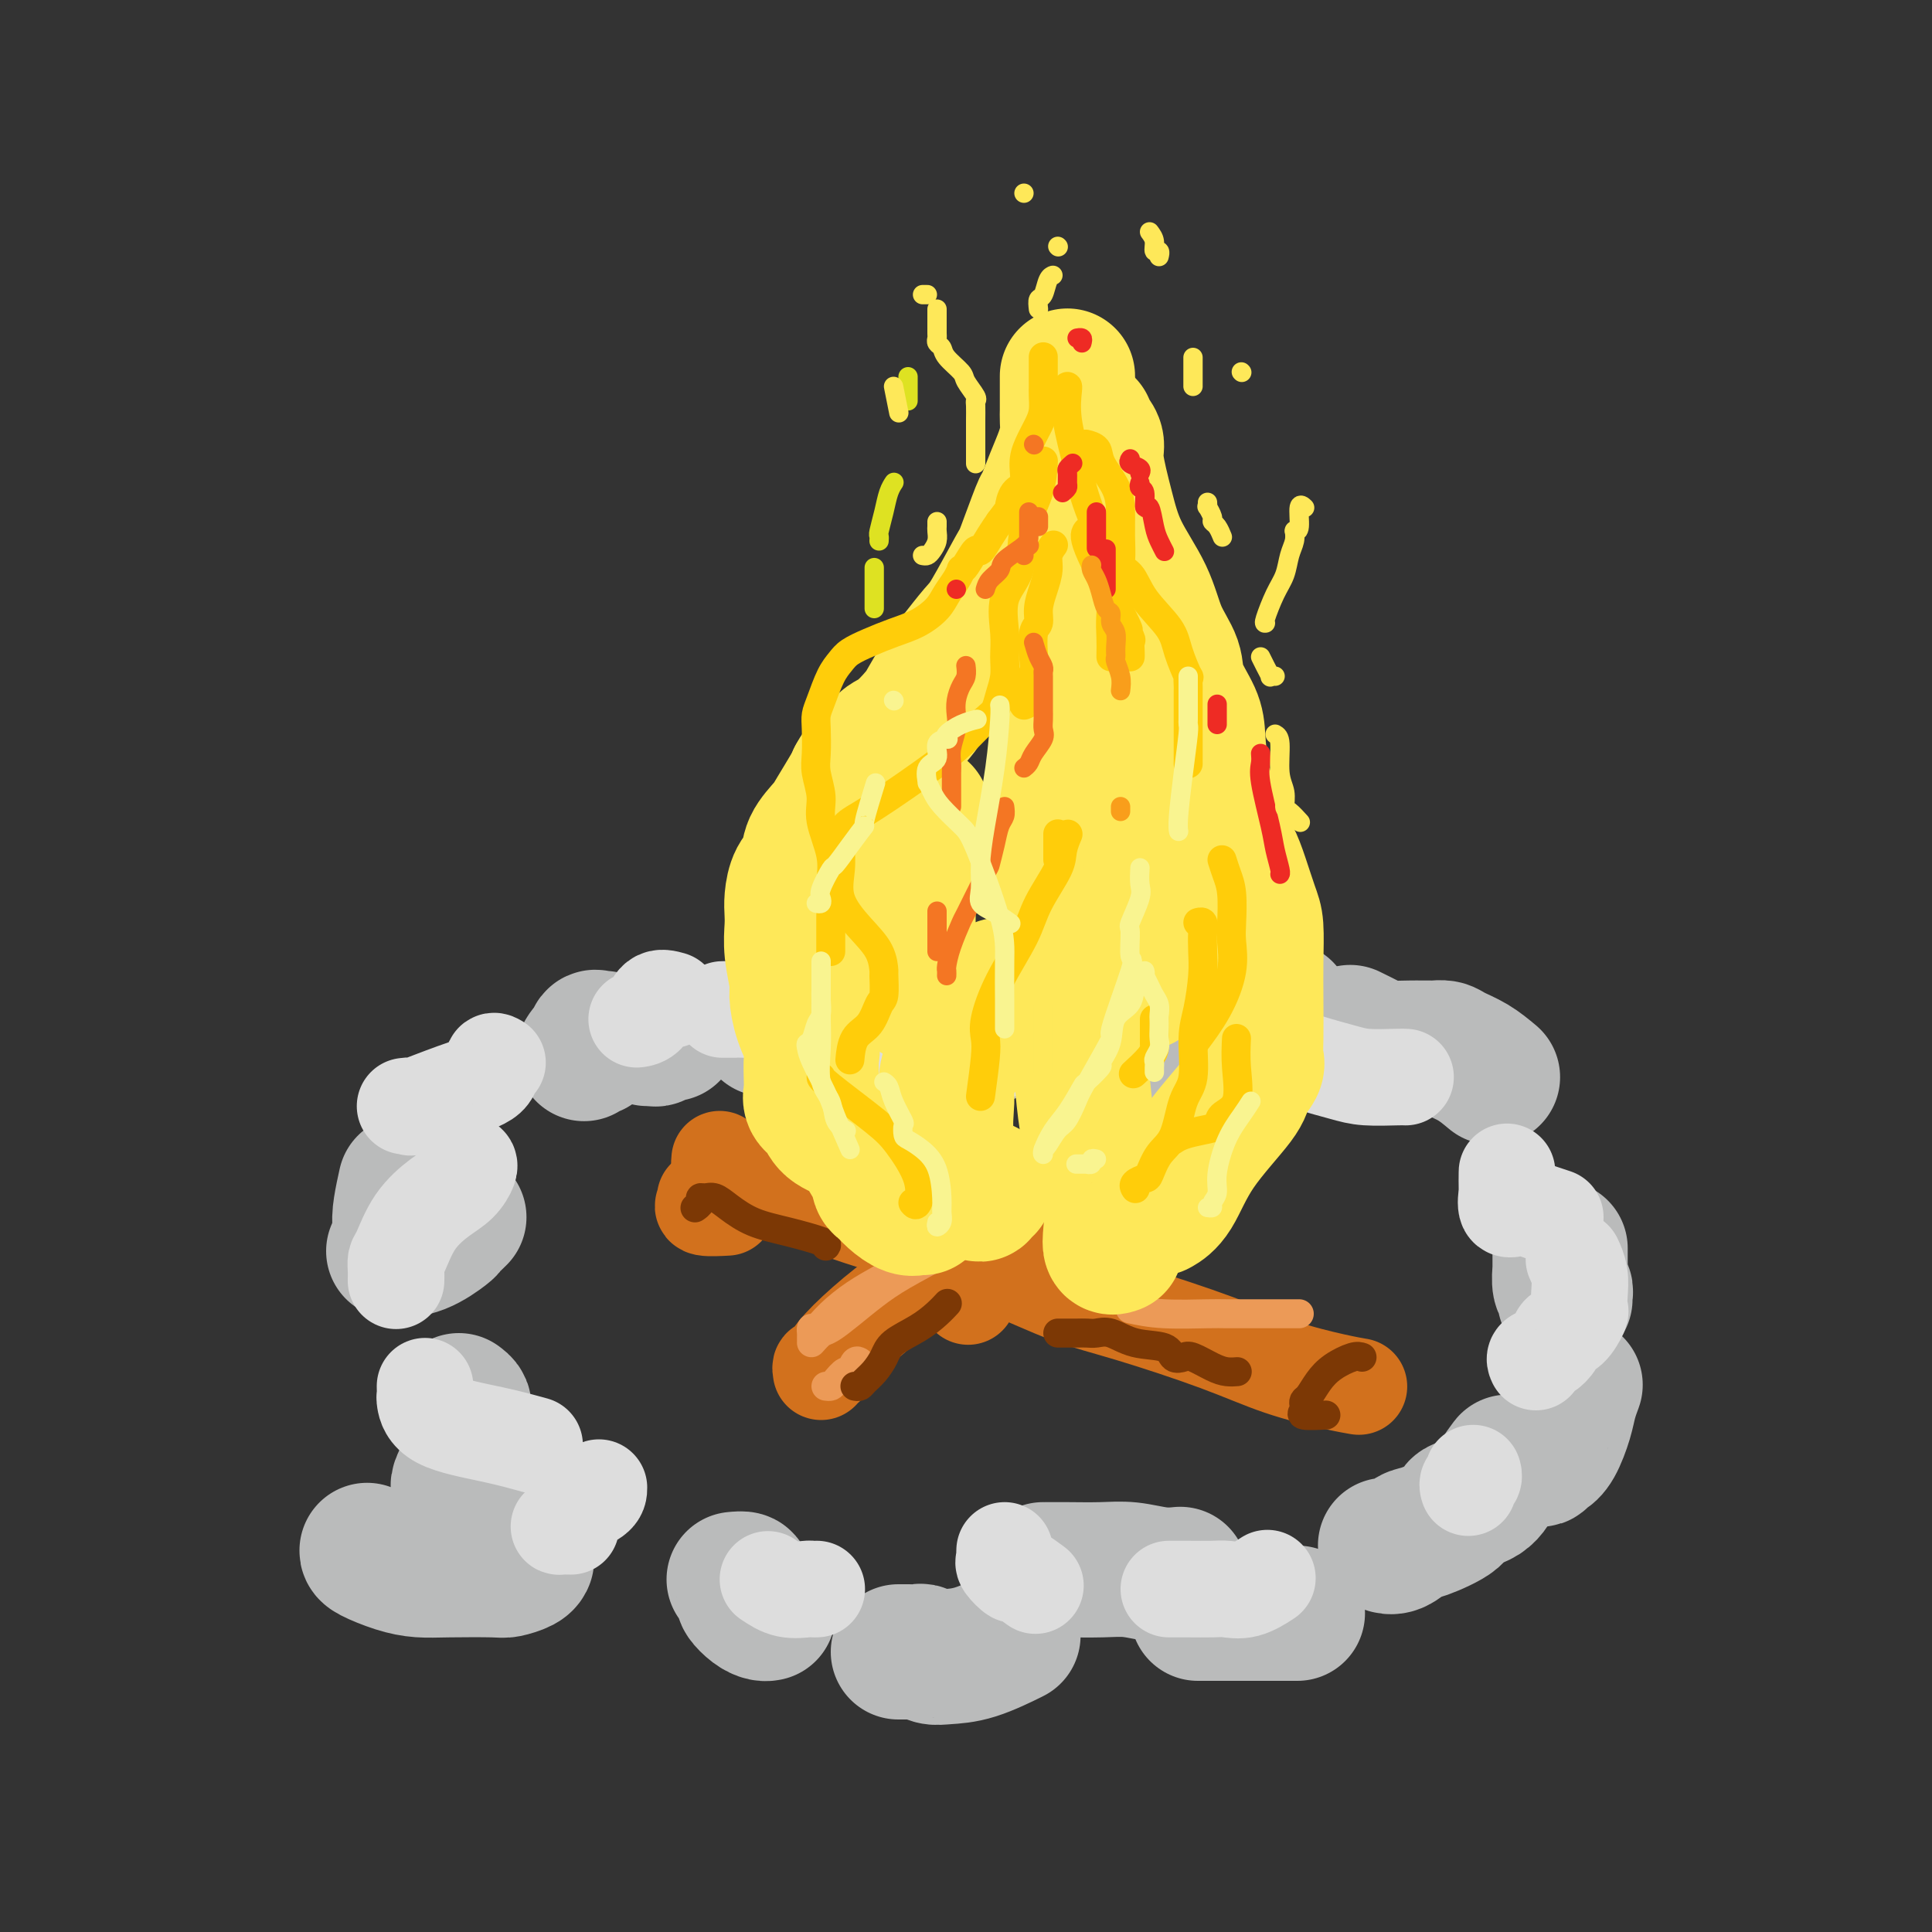 <svg viewBox='0 0 400 400' version='1.1' xmlns='http://www.w3.org/2000/svg' xmlns:xlink='http://www.w3.org/1999/xlink'><rect x="0" y="0" width="400" height="400" fill="#333333" stroke="none"/><g fill='none' stroke='rgb(186,187,187)' stroke-width='28' stroke-linecap='round' stroke-linejoin='round'><path d='M198,219c-0.077,0.056 -0.155,0.113 0,0c0.155,-0.113 0.541,-0.395 0,-1c-0.541,-0.605 -2.011,-1.533 -3,-2c-0.989,-0.467 -1.497,-0.472 -3,-1c-1.503,-0.528 -4.001,-1.579 -5,-2c-0.999,-0.421 -0.500,-0.210 0,0'/><path d='M181,212c-0.757,-0.001 -1.514,-0.001 -2,0c-0.486,0.001 -0.701,0.004 -1,0c-0.299,-0.004 -0.682,-0.015 -1,0c-0.318,0.015 -0.569,0.057 -1,0c-0.431,-0.057 -1.041,-0.211 -2,0c-0.959,0.211 -2.267,0.789 -4,1c-1.733,0.211 -3.890,0.057 -6,0c-2.110,-0.057 -4.174,-0.016 -5,0c-0.826,0.016 -0.413,0.008 0,0'/><path d='M139,214c-0.334,0.030 -0.668,0.061 -1,0c-0.332,-0.061 -0.664,-0.212 -1,0c-0.336,0.212 -0.678,0.789 -1,1c-0.322,0.211 -0.625,0.057 -1,0c-0.375,-0.057 -0.821,-0.016 -1,0c-0.179,0.016 -0.089,0.008 0,0'/><path d='M125,215c-0.303,0.063 -0.607,0.126 -1,0c-0.393,-0.126 -0.876,-0.440 -1,0c-0.124,0.440 0.111,1.633 0,2c-0.111,0.367 -0.568,-0.094 -1,0c-0.432,0.094 -0.838,0.741 -1,1c-0.162,0.259 -0.081,0.129 0,0'/><path d='M84,245c-0.378,1.713 -0.756,3.426 -1,5c-0.244,1.574 -0.354,3.010 0,4c0.354,0.990 1.172,1.536 2,2c0.828,0.464 1.665,0.847 2,1c0.335,0.153 0.167,0.077 0,0'/><path d='M95,252c-0.844,0.815 -1.687,1.630 -2,2c-0.313,0.370 -0.094,0.295 -1,1c-0.906,0.705 -2.936,2.190 -5,3c-2.064,0.810 -4.161,0.946 -5,1c-0.839,0.054 -0.419,0.027 0,0'/><path d='M95,290c0.422,0.311 0.844,0.622 1,1c0.156,0.378 0.044,0.822 0,1c-0.044,0.178 -0.022,0.089 0,0'/><path d='M101,302c-1.464,0.532 -2.929,1.063 -4,2c-1.071,0.937 -1.749,2.279 -2,3c-0.251,0.721 -0.076,0.822 0,1c0.076,0.178 0.052,0.432 0,1c-0.052,0.568 -0.132,1.448 0,2c0.132,0.552 0.477,0.775 1,1c0.523,0.225 1.223,0.452 2,1c0.777,0.548 1.632,1.417 3,2c1.368,0.583 3.248,0.881 4,1c0.752,0.119 0.376,0.060 0,0'/><path d='M76,321c-0.022,0.226 -0.045,0.453 1,1c1.045,0.547 3.157,1.415 5,2c1.843,0.585 3.418,0.886 5,1c1.582,0.114 3.170,0.041 6,0c2.830,-0.041 6.902,-0.050 9,0c2.098,0.050 2.222,0.158 3,0c0.778,-0.158 2.209,-0.581 3,-1c0.791,-0.419 0.940,-0.834 1,-1c0.060,-0.166 0.030,-0.083 0,0'/><path d='M152,327c0.846,-0.081 1.691,-0.162 2,0c0.309,0.162 0.081,0.567 0,1c-0.081,0.433 -0.016,0.893 0,1c0.016,0.107 -0.017,-0.139 0,0c0.017,0.139 0.085,0.664 0,1c-0.085,0.336 -0.324,0.482 0,1c0.324,0.518 1.211,1.407 2,2c0.789,0.593 1.482,0.890 2,1c0.518,0.110 0.862,0.031 1,0c0.138,-0.031 0.069,-0.016 0,0'/><path d='M186,342c0.365,0.002 0.730,0.004 1,0c0.270,-0.004 0.443,-0.015 1,0c0.557,0.015 1.496,0.056 2,0c0.504,-0.056 0.574,-0.208 1,0c0.426,0.208 1.208,0.777 2,1c0.792,0.223 1.594,0.101 3,0c1.406,-0.101 3.417,-0.181 6,-1c2.583,-0.819 5.738,-2.377 7,-3c1.262,-0.623 0.631,-0.312 0,0'/><path d='M216,325c0.010,0.000 0.021,0.000 0,0c-0.021,-0.000 -0.072,-0.001 0,0c0.072,0.001 0.269,0.004 1,0c0.731,-0.004 1.997,-0.015 4,0c2.003,0.015 4.744,0.057 7,0c2.256,-0.057 4.027,-0.211 6,0c1.973,0.211 4.146,0.788 6,1c1.854,0.212 3.387,0.061 4,0c0.613,-0.061 0.307,-0.030 0,0'/><path d='M248,334c0.312,0.000 0.624,0.000 1,0c0.376,0.000 0.816,0.000 2,0c1.184,0.000 3.111,0.000 5,0c1.889,0.000 3.739,0.000 6,0c2.261,0.000 4.932,-0.000 6,0c1.068,0.000 0.534,0.000 0,0'/><path d='M287,320c0.039,0.016 0.079,0.031 0,0c-0.079,-0.031 -0.275,-0.109 0,0c0.275,0.109 1.022,0.405 2,0c0.978,-0.405 2.187,-1.510 3,-2c0.813,-0.490 1.228,-0.364 3,-1c1.772,-0.636 4.899,-2.034 6,-3c1.101,-0.966 0.176,-1.499 1,-2c0.824,-0.501 3.396,-0.969 5,-2c1.604,-1.031 2.240,-2.624 3,-4c0.760,-1.376 1.646,-2.536 2,-3c0.354,-0.464 0.177,-0.232 0,0'/><path d='M318,302c0.441,0.120 0.881,0.241 1,0c0.119,-0.241 -0.085,-0.843 0,-1c0.085,-0.157 0.457,0.133 1,0c0.543,-0.133 1.256,-0.688 2,-2c0.744,-1.313 1.519,-3.383 2,-5c0.481,-1.617 0.668,-2.782 1,-4c0.332,-1.218 0.809,-2.491 1,-3c0.191,-0.509 0.095,-0.255 0,0'/><path d='M324,269c0.008,-0.452 0.016,-0.904 0,-1c-0.016,-0.096 -0.057,0.164 0,0c0.057,-0.164 0.211,-0.752 0,-1c-0.211,-0.248 -0.789,-0.155 -1,-1c-0.211,-0.845 -0.057,-2.629 0,-3c0.057,-0.371 0.015,0.669 0,0c-0.015,-0.669 -0.004,-3.048 0,-4c0.004,-0.952 0.002,-0.476 0,0'/><path d='M309,223c-1.283,-1.072 -2.566,-2.144 -4,-3c-1.434,-0.856 -3.018,-1.497 -4,-2c-0.982,-0.503 -1.362,-0.867 -2,-1c-0.638,-0.133 -1.533,-0.035 -2,0c-0.467,0.035 -0.507,0.008 -1,0c-0.493,-0.008 -1.439,0.005 -2,0c-0.561,-0.005 -0.736,-0.026 -2,0c-1.264,0.026 -3.617,0.100 -5,0c-1.383,-0.100 -1.795,-0.373 -3,-1c-1.205,-0.627 -3.201,-1.608 -4,-2c-0.799,-0.392 -0.399,-0.196 0,0'/><path d='M266,209c-0.745,0.817 -1.490,1.634 -2,2c-0.510,0.366 -0.784,0.280 -4,2c-3.216,1.720 -9.373,5.247 -13,7c-3.627,1.753 -4.723,1.733 -6,2c-1.277,0.267 -2.734,0.823 -4,1c-1.266,0.177 -2.339,-0.023 -3,0c-0.661,0.023 -0.909,0.269 -2,0c-1.091,-0.269 -3.024,-1.051 -5,-2c-1.976,-0.949 -3.993,-2.063 -5,-3c-1.007,-0.937 -1.002,-1.696 -1,-2c0.002,-0.304 0.001,-0.152 0,0'/><path d='M213,213c-1.141,-0.227 -2.281,-0.453 -4,0c-1.719,0.453 -4.015,1.587 -6,2c-1.985,0.413 -3.659,0.105 -5,0c-1.341,-0.105 -2.349,-0.007 -4,0c-1.651,0.007 -3.945,-0.075 -6,0c-2.055,0.075 -3.870,0.309 -5,0c-1.130,-0.309 -1.573,-1.160 -2,-2c-0.427,-0.840 -0.836,-1.669 -1,-2c-0.164,-0.331 -0.082,-0.166 0,0'/></g>
<g fill='none' stroke='rgb(221,221,221)' stroke-width='20' stroke-linecap='round' stroke-linejoin='round'><path d='M214,214c-0.360,-0.127 -0.721,-0.255 -1,0c-0.279,0.255 -0.478,0.891 -1,1c-0.522,0.109 -1.367,-0.311 -2,0c-0.633,0.311 -1.055,1.353 -2,2c-0.945,0.647 -2.413,0.899 -3,1c-0.587,0.101 -0.294,0.050 0,0'/><path d='M190,219c-0.559,-0.054 -1.118,-0.107 -2,0c-0.882,0.107 -2.086,0.375 -3,0c-0.914,-0.375 -1.538,-1.393 -2,-2c-0.462,-0.607 -0.763,-0.802 -1,-1c-0.237,-0.198 -0.410,-0.400 -1,-1c-0.590,-0.600 -1.597,-1.600 -2,-2c-0.403,-0.400 -0.201,-0.200 0,0'/><path d='M176,211c-0.658,0.000 -1.316,0.001 -2,0c-0.684,-0.001 -1.396,-0.003 -2,0c-0.604,0.003 -1.102,0.011 -2,0c-0.898,-0.011 -2.196,-0.041 -3,0c-0.804,0.041 -1.112,0.155 -2,0c-0.888,-0.155 -2.354,-0.577 -3,-1c-0.646,-0.423 -0.471,-0.845 -2,-1c-1.529,-0.155 -4.760,-0.041 -6,0c-1.240,0.041 -0.488,0.011 -1,0c-0.512,-0.011 -2.289,-0.003 -3,0c-0.711,0.003 -0.355,0.002 0,0'/><path d='M139,207c-1.101,-0.310 -2.202,-0.619 -3,0c-0.798,0.619 -1.292,2.167 -2,3c-0.708,0.833 -1.631,0.952 -2,1c-0.369,0.048 -0.185,0.024 0,0'/><path d='M103,220c-0.458,-0.273 -0.917,-0.546 -1,0c-0.083,0.546 0.209,1.912 -1,3c-1.209,1.088 -3.918,1.899 -7,3c-3.082,1.101 -6.538,2.491 -8,3c-1.462,0.509 -0.932,0.137 -1,0c-0.068,-0.137 -0.734,-0.039 -1,0c-0.266,0.039 -0.133,0.020 0,0'/><path d='M97,241c-0.037,-0.039 -0.075,-0.078 0,0c0.075,0.078 0.262,0.273 0,1c-0.262,0.727 -0.974,1.987 -2,3c-1.026,1.013 -2.366,1.780 -4,3c-1.634,1.220 -3.562,2.895 -5,5c-1.438,2.105 -2.385,4.641 -3,6c-0.615,1.359 -0.897,1.539 -1,2c-0.103,0.461 -0.028,1.201 0,2c0.028,0.799 0.008,1.657 0,2c-0.008,0.343 -0.004,0.172 0,0'/><path d='M88,287c0.019,0.833 0.038,1.667 0,2c-0.038,0.333 -0.132,0.167 0,1c0.132,0.833 0.489,2.667 3,4c2.511,1.333 7.176,2.167 11,3c3.824,0.833 6.807,1.667 8,2c1.193,0.333 0.597,0.167 0,0'/><path d='M124,308c0.006,0.635 0.013,1.270 -1,2c-1.013,0.730 -3.044,1.555 -4,2c-0.956,0.445 -0.837,0.512 -1,1c-0.163,0.488 -0.607,1.399 -1,2c-0.393,0.601 -0.734,0.893 -1,1c-0.266,0.107 -0.456,0.029 0,0c0.456,-0.029 1.559,-0.008 2,0c0.441,0.008 0.221,0.004 0,0'/><path d='M159,327c1.260,0.845 2.520,1.691 4,2c1.480,0.309 3.181,0.083 4,0c0.819,-0.083 0.756,-0.022 1,0c0.244,0.022 0.797,0.006 1,0c0.203,-0.006 0.058,-0.002 0,0c-0.058,0.002 -0.029,0.001 0,0'/><path d='M208,321c-0.016,0.322 -0.032,0.645 0,1c0.032,0.355 0.111,0.744 0,1c-0.111,0.256 -0.411,0.381 0,1c0.411,0.619 1.533,1.733 2,2c0.467,0.267 0.280,-0.313 1,0c0.720,0.313 2.349,1.518 3,2c0.651,0.482 0.326,0.241 0,0'/><path d='M242,329c0.217,0.001 0.433,0.002 1,0c0.567,-0.002 1.483,-0.008 3,0c1.517,0.008 3.633,0.030 5,0c1.367,-0.030 1.985,-0.111 3,0c1.015,0.111 2.427,0.415 4,0c1.573,-0.415 3.307,-1.547 4,-2c0.693,-0.453 0.347,-0.226 0,0'/><path d='M304,308c-0.113,-0.339 -0.226,-0.679 0,-1c0.226,-0.321 0.792,-0.625 1,-1c0.208,-0.375 0.060,-0.821 0,-1c-0.060,-0.179 -0.030,-0.089 0,0'/><path d='M318,282c-0.171,-0.354 -0.341,-0.709 0,-1c0.341,-0.291 1.195,-0.520 2,-1c0.805,-0.480 1.561,-1.212 2,-2c0.439,-0.788 0.562,-1.631 1,-2c0.438,-0.369 1.190,-0.265 2,-1c0.810,-0.735 1.677,-2.309 2,-3c0.323,-0.691 0.100,-0.497 0,-1c-0.100,-0.503 -0.078,-1.702 0,-3c0.078,-1.298 0.213,-2.696 0,-4c-0.213,-1.304 -0.775,-2.516 -1,-3c-0.225,-0.484 -0.112,-0.242 0,0'/><path d='M322,252c-0.973,-0.316 -1.945,-0.632 -3,-1c-1.055,-0.368 -2.192,-0.789 -3,-1c-0.808,-0.211 -1.288,-0.211 -2,0c-0.712,0.211 -1.655,0.634 -2,0c-0.345,-0.634 -0.093,-2.325 0,-3c0.093,-0.675 0.025,-0.336 0,-1c-0.025,-0.664 -0.007,-2.333 0,-3c0.007,-0.667 0.004,-0.334 0,0'/><path d='M291,223c-0.273,-0.018 -0.547,-0.037 -2,0c-1.453,0.037 -4.087,0.129 -6,0c-1.913,-0.129 -3.105,-0.479 -5,-1c-1.895,-0.521 -4.494,-1.211 -7,-2c-2.506,-0.789 -4.919,-1.675 -6,-2c-1.081,-0.325 -0.829,-0.087 -1,0c-0.171,0.087 -0.763,0.025 -1,0c-0.237,-0.025 -0.118,-0.012 0,0'/></g>
<g fill='none' stroke='rgb(210,113,29)' stroke-width='20' stroke-linecap='round' stroke-linejoin='round'><path d='M149,240c-0.048,0.444 -0.096,0.887 0,1c0.096,0.113 0.337,-0.105 1,0c0.663,0.105 1.748,0.533 3,1c1.252,0.467 2.671,0.972 5,2c2.329,1.028 5.569,2.580 9,4c3.431,1.420 7.053,2.708 11,4c3.947,1.292 8.218,2.587 12,4c3.782,1.413 7.073,2.943 10,4c2.927,1.057 5.488,1.640 9,3c3.512,1.360 7.975,3.495 12,5c4.025,1.505 7.611,2.379 13,4c5.389,1.621 12.579,3.990 18,6c5.421,2.010 9.072,3.663 13,5c3.928,1.337 8.135,2.360 11,3c2.865,0.640 4.390,0.897 5,1c0.610,0.103 0.305,0.051 0,0'/><path d='M170,284c-0.087,-0.477 -0.173,-0.954 0,-1c0.173,-0.046 0.606,0.340 1,0c0.394,-0.340 0.749,-1.407 2,-3c1.251,-1.593 3.400,-3.711 6,-6c2.600,-2.289 5.652,-4.747 9,-7c3.348,-2.253 6.991,-4.300 12,-7c5.009,-2.700 11.384,-6.054 17,-9c5.616,-2.946 10.474,-5.486 17,-8c6.526,-2.514 14.722,-5.004 18,-6c3.278,-0.996 1.639,-0.498 0,0'/><path d='M198,219c-0.081,0.502 -0.162,1.003 0,2c0.162,0.997 0.566,2.488 0,7c-0.566,4.512 -2.102,12.043 -3,18c-0.898,5.957 -1.158,10.339 -1,13c0.158,2.661 0.735,3.601 2,5c1.265,1.399 3.219,3.257 4,4c0.781,0.743 0.391,0.372 0,0'/><path d='M146,248c0.119,0.310 0.238,0.619 0,1c-0.238,0.381 -0.833,0.833 0,1c0.833,0.167 3.095,0.048 4,0c0.905,-0.048 0.452,-0.024 0,0'/></g>
<g fill='none' stroke='rgb(236,154,87)' stroke-width='6' stroke-linecap='round' stroke-linejoin='round'><path d='M168,278c0.708,-0.797 1.417,-1.594 2,-2c0.583,-0.406 1.041,-0.421 2,-1c0.959,-0.579 2.420,-1.723 4,-3c1.580,-1.277 3.278,-2.686 5,-4c1.722,-1.314 3.468,-2.534 6,-4c2.532,-1.466 5.849,-3.177 9,-5c3.151,-1.823 6.134,-3.756 10,-6c3.866,-2.244 8.613,-4.797 12,-7c3.387,-2.203 5.412,-4.055 8,-5c2.588,-0.945 5.739,-0.984 7,-1c1.261,-0.016 0.630,-0.008 0,0'/><path d='M184,250c-0.022,0.044 -0.044,0.089 1,0c1.044,-0.089 3.156,-0.311 5,0c1.844,0.311 3.422,1.156 5,2c1.578,0.844 3.156,1.689 4,2c0.844,0.311 0.956,0.089 1,0c0.044,-0.089 0.022,-0.044 0,0'/><path d='M234,271c2.021,0.423 4.042,0.845 7,1c2.958,0.155 6.852,0.041 9,0c2.148,-0.041 2.551,-0.011 4,0c1.449,0.011 3.943,0.003 6,0c2.057,-0.003 3.675,-0.001 5,0c1.325,0.001 2.357,0.000 3,0c0.643,-0.000 0.898,-0.000 1,0c0.102,0.000 0.051,0.000 0,0'/><path d='M200,233c0.083,0.327 0.166,0.654 0,1c-0.166,0.346 -0.580,0.711 -1,1c-0.420,0.289 -0.845,0.502 -1,0c-0.155,-0.502 -0.042,-1.718 0,-3c0.042,-1.282 0.011,-2.631 0,-4c-0.011,-1.369 -0.003,-2.759 0,-4c0.003,-1.241 0.001,-2.334 0,-3c-0.001,-0.666 -0.000,-0.905 0,-1c0.000,-0.095 0.000,-0.048 0,0'/><path d='M171,287c0.364,0.048 0.727,0.096 1,0c0.273,-0.096 0.455,-0.337 1,-1c0.545,-0.663 1.453,-1.747 2,-2c0.547,-0.253 0.734,0.324 1,0c0.266,-0.324 0.610,-1.549 1,-2c0.390,-0.451 0.826,-0.129 1,0c0.174,0.129 0.087,0.064 0,0'/><path d='M168,277c-0.004,-0.458 -0.008,-0.915 0,-1c0.008,-0.085 0.027,0.203 0,0c-0.027,-0.203 -0.100,-0.897 0,-1c0.100,-0.103 0.374,0.386 1,0c0.626,-0.386 1.604,-1.648 3,-3c1.396,-1.352 3.211,-2.793 5,-4c1.789,-1.207 3.552,-2.179 5,-3c1.448,-0.821 2.582,-1.490 3,-2c0.418,-0.510 0.119,-0.860 0,-1c-0.119,-0.140 -0.060,-0.070 0,0'/></g>
<g fill='none' stroke='rgb(124,56,5)' stroke-width='6' stroke-linecap='round' stroke-linejoin='round'><path d='M177,287c0.356,0.072 0.712,0.144 1,0c0.288,-0.144 0.509,-0.502 1,-1c0.491,-0.498 1.251,-1.134 2,-2c0.749,-0.866 1.486,-1.963 2,-3c0.514,-1.037 0.803,-2.016 2,-3c1.197,-0.984 3.300,-1.975 5,-3c1.700,-1.025 2.996,-2.084 4,-3c1.004,-0.916 1.715,-1.690 2,-2c0.285,-0.310 0.142,-0.155 0,0'/><path d='M219,276c0.668,-0.001 1.335,-0.002 2,0c0.665,0.002 1.326,0.008 2,0c0.674,-0.008 1.361,-0.028 2,0c0.639,0.028 1.231,0.106 2,0c0.769,-0.106 1.715,-0.396 3,0c1.285,0.396 2.909,1.477 5,2c2.091,0.523 4.650,0.486 6,1c1.350,0.514 1.492,1.577 2,2c0.508,0.423 1.383,0.204 2,0c0.617,-0.204 0.975,-0.395 2,0c1.025,0.395 2.718,1.374 4,2c1.282,0.626 2.153,0.899 3,1c0.847,0.101 1.671,0.029 2,0c0.329,-0.029 0.165,-0.014 0,0'/><path d='M282,281c-0.469,-0.158 -0.938,-0.316 -2,0c-1.062,0.316 -2.716,1.107 -4,2c-1.284,0.893 -2.200,1.888 -3,3c-0.800,1.112 -1.486,2.340 -2,3c-0.514,0.660 -0.855,0.751 -1,1c-0.145,0.249 -0.094,0.655 0,1c0.094,0.345 0.231,0.629 0,1c-0.231,0.371 -0.832,0.831 0,1c0.832,0.169 3.095,0.048 4,0c0.905,-0.048 0.453,-0.024 0,0'/><path d='M228,259c-0.142,-0.177 -0.284,-0.353 0,-1c0.284,-0.647 0.994,-1.764 2,-3c1.006,-1.236 2.308,-2.590 4,-4c1.692,-1.410 3.774,-2.875 6,-4c2.226,-1.125 4.597,-1.910 6,-3c1.403,-1.090 1.839,-2.486 2,-3c0.161,-0.514 0.046,-0.147 0,0c-0.046,0.147 -0.023,0.073 0,0'/><path d='M171,258c0.193,-0.237 0.386,-0.474 -1,-1c-1.386,-0.526 -4.350,-1.342 -7,-2c-2.650,-0.658 -4.987,-1.158 -7,-2c-2.013,-0.842 -3.701,-2.027 -5,-3c-1.299,-0.973 -2.208,-1.735 -3,-2c-0.792,-0.265 -1.466,-0.032 -2,0c-0.534,0.032 -0.927,-0.136 -1,0c-0.073,0.136 0.173,0.575 0,1c-0.173,0.425 -0.764,0.836 -1,1c-0.236,0.164 -0.118,0.082 0,0'/></g>
<g fill='none' stroke='rgb(254,232,89)' stroke-width='28' stroke-linecap='round' stroke-linejoin='round'><path d='M191,250c-0.273,-0.046 -0.546,-0.091 -1,0c-0.454,0.091 -1.089,0.319 -2,0c-0.911,-0.319 -2.097,-1.185 -3,-2c-0.903,-0.815 -1.524,-1.580 -2,-2c-0.476,-0.420 -0.807,-0.496 -1,-1c-0.193,-0.504 -0.250,-1.437 -1,-3c-0.750,-1.563 -2.194,-3.755 -3,-5c-0.806,-1.245 -0.972,-1.542 -2,-2c-1.028,-0.458 -2.916,-1.078 -4,-2c-1.084,-0.922 -1.363,-2.145 -2,-3c-0.637,-0.855 -1.633,-1.343 -2,-2c-0.367,-0.657 -0.105,-1.483 0,-2c0.105,-0.517 0.052,-0.726 0,-2c-0.052,-1.274 -0.104,-3.612 0,-5c0.104,-1.388 0.364,-1.826 0,-3c-0.364,-1.174 -1.351,-3.084 -2,-5c-0.649,-1.916 -0.958,-3.839 -1,-5c-0.042,-1.161 0.184,-1.559 0,-3c-0.184,-1.441 -0.780,-3.926 -1,-6c-0.220,-2.074 -0.066,-3.737 0,-5c0.066,-1.263 0.043,-2.126 0,-3c-0.043,-0.874 -0.107,-1.760 0,-3c0.107,-1.240 0.383,-2.833 1,-4c0.617,-1.167 1.573,-1.909 2,-3c0.427,-1.091 0.324,-2.530 1,-4c0.676,-1.470 2.130,-2.971 3,-4c0.870,-1.029 1.157,-1.585 2,-3c0.843,-1.415 2.241,-3.690 3,-5c0.759,-1.310 0.880,-1.655 1,-2'/><path d='M177,161c2.079,-3.746 0.777,-0.611 1,0c0.223,0.611 1.970,-1.304 3,-3c1.030,-1.696 1.343,-3.174 2,-4c0.657,-0.826 1.658,-0.998 3,-2c1.342,-1.002 3.024,-2.832 4,-4c0.976,-1.168 1.245,-1.675 2,-3c0.755,-1.325 1.996,-3.469 3,-5c1.004,-1.531 1.773,-2.448 3,-4c1.227,-1.552 2.914,-3.737 4,-5c1.086,-1.263 1.571,-1.602 3,-4c1.429,-2.398 3.800,-6.853 5,-9c1.200,-2.147 1.228,-1.984 2,-4c0.772,-2.016 2.288,-6.209 3,-8c0.712,-1.791 0.622,-1.180 1,-2c0.378,-0.820 1.226,-3.073 2,-5c0.774,-1.927 1.475,-3.529 2,-5c0.525,-1.471 0.873,-2.812 1,-4c0.127,-1.188 0.034,-2.225 0,-3c-0.034,-0.775 -0.009,-1.289 0,-2c0.009,-0.711 0.002,-1.620 0,-2c-0.002,-0.380 -0.001,-0.232 0,-1c0.001,-0.768 0.000,-2.453 0,-3c-0.000,-0.547 -0.000,0.045 0,0c0.000,-0.045 0.000,-0.727 0,-1c-0.000,-0.273 -0.000,-0.136 0,0'/><path d='M225,88c0.297,0.682 0.594,1.365 1,2c0.406,0.635 0.920,1.223 1,2c0.080,0.777 -0.275,1.742 0,4c0.275,2.258 1.181,5.807 2,9c0.819,3.193 1.551,6.028 3,9c1.449,2.972 3.614,6.080 5,9c1.386,2.920 1.993,5.653 3,8c1.007,2.347 2.415,4.307 3,6c0.585,1.693 0.348,3.120 1,5c0.652,1.880 2.195,4.214 3,6c0.805,1.786 0.873,3.024 1,5c0.127,1.976 0.314,4.689 1,8c0.686,3.311 1.872,7.219 3,10c1.128,2.781 2.197,4.436 3,6c0.803,1.564 1.339,3.037 2,5c0.661,1.963 1.445,4.415 2,6c0.555,1.585 0.880,2.301 1,4c0.120,1.699 0.034,4.379 0,7c-0.034,2.621 -0.017,5.181 0,8c0.017,2.819 0.032,5.897 0,8c-0.032,2.103 -0.111,3.230 0,4c0.111,0.770 0.414,1.182 0,2c-0.414,0.818 -1.544,2.041 -2,3c-0.456,0.959 -0.238,1.655 -2,4c-1.762,2.345 -5.503,6.340 -8,10c-2.497,3.660 -3.749,6.985 -5,9c-1.251,2.015 -2.500,2.718 -3,3c-0.500,0.282 -0.250,0.141 0,0'/><path d='M231,258c-0.402,0.151 -0.804,0.302 -1,0c-0.196,-0.302 -0.185,-1.057 0,-3c0.185,-1.943 0.545,-5.073 0,-8c-0.545,-2.927 -1.995,-5.649 -3,-8c-1.005,-2.351 -1.565,-4.331 -2,-7c-0.435,-2.669 -0.746,-6.029 -1,-9c-0.254,-2.971 -0.453,-5.555 0,-9c0.453,-3.445 1.558,-7.751 3,-12c1.442,-4.249 3.223,-8.441 5,-12c1.777,-3.559 3.551,-6.485 5,-12c1.449,-5.515 2.573,-13.620 3,-19c0.427,-5.380 0.157,-8.034 0,-10c-0.157,-1.966 -0.199,-3.245 -1,-5c-0.801,-1.755 -2.360,-3.987 -4,-6c-1.640,-2.013 -3.361,-3.806 -5,-5c-1.639,-1.194 -3.195,-1.789 -4,-2c-0.805,-0.211 -0.860,-0.037 -1,0c-0.140,0.037 -0.367,-0.063 -1,0c-0.633,0.063 -1.672,0.291 -2,1c-0.328,0.709 0.056,1.901 0,4c-0.056,2.099 -0.551,5.106 -1,8c-0.449,2.894 -0.851,5.677 -1,12c-0.149,6.323 -0.044,16.187 0,23c0.044,6.813 0.026,10.575 0,13c-0.026,2.425 -0.059,3.512 0,5c0.059,1.488 0.212,3.378 0,4c-0.212,0.622 -0.788,-0.025 -1,0c-0.212,0.025 -0.061,0.721 0,1c0.061,0.279 0.030,0.139 0,0'/><path d='M207,204c-1.186,2.681 -2.373,5.363 -4,8c-1.627,2.637 -3.695,5.230 -5,7c-1.305,1.770 -1.846,2.718 -2,4c-0.154,1.282 0.078,2.897 0,5c-0.078,2.103 -0.467,4.694 0,8c0.467,3.306 1.789,7.327 2,9c0.211,1.673 -0.689,0.998 0,1c0.689,0.002 2.968,0.681 4,1c1.032,0.319 0.816,0.278 1,0c0.184,-0.278 0.767,-0.794 1,-1c0.233,-0.206 0.117,-0.103 0,0'/><path d='M236,202c0.384,1.411 0.769,2.823 1,-1c0.231,-3.823 0.309,-12.880 1,-19c0.691,-6.120 1.994,-9.301 3,-11c1.006,-1.699 1.716,-1.914 2,-2c0.284,-0.086 0.142,-0.043 0,0'/><path d='M191,168c-0.341,2.005 -0.682,4.010 -1,6c-0.318,1.990 -0.614,3.964 -1,6c-0.386,2.036 -0.864,4.133 -1,6c-0.136,1.867 0.069,3.506 0,5c-0.069,1.494 -0.411,2.845 0,5c0.411,2.155 1.574,5.114 2,7c0.426,1.886 0.115,2.700 0,3c-0.115,0.300 -0.033,0.086 0,0c0.033,-0.086 0.016,-0.043 0,0'/></g>
<g fill='none' stroke='rgb(255,205,10)' stroke-width='6' stroke-linecap='round' stroke-linejoin='round'><path d='M235,246c0.055,0.084 0.111,0.167 0,0c-0.111,-0.167 -0.388,-0.586 0,-1c0.388,-0.414 1.440,-0.824 2,-1c0.560,-0.176 0.627,-0.118 1,-1c0.373,-0.882 1.052,-2.703 2,-4c0.948,-1.297 2.166,-2.069 3,-4c0.834,-1.931 1.285,-5.019 2,-7c0.715,-1.981 1.694,-2.854 2,-5c0.306,-2.146 -0.062,-5.565 0,-8c0.062,-2.435 0.553,-3.886 1,-6c0.447,-2.114 0.848,-4.892 1,-7c0.152,-2.108 0.055,-3.545 0,-5c-0.055,-1.455 -0.066,-2.926 0,-4c0.066,-1.074 0.210,-1.751 0,-2c-0.210,-0.249 -0.774,-0.071 -1,0c-0.226,0.071 -0.113,0.036 0,0'/><path d='M239,211c0.002,1.062 0.003,2.124 0,3c-0.003,0.876 -0.012,1.566 0,2c0.012,0.434 0.044,0.611 0,1c-0.044,0.389 -0.166,0.989 -1,2c-0.834,1.011 -2.381,2.432 -3,3c-0.619,0.568 -0.309,0.284 0,0'/><path d='M219,178c0.000,-0.399 0.000,-0.798 0,-1c0.000,-0.202 -0.000,-0.208 0,-1c0.000,-0.792 0.000,-2.369 0,-3c-0.000,-0.631 0.000,-0.315 0,0'/><path d='M212,146c0.452,-0.160 0.905,-0.319 1,-1c0.095,-0.681 -0.167,-1.883 0,-3c0.167,-1.117 0.762,-2.150 1,-3c0.238,-0.850 0.119,-1.518 0,-3c-0.119,-1.482 -0.238,-3.779 0,-5c0.238,-1.221 0.833,-1.366 1,-2c0.167,-0.634 -0.095,-1.757 0,-3c0.095,-1.243 0.548,-2.607 1,-4c0.452,-1.393 0.905,-2.817 1,-4c0.095,-1.183 -0.167,-2.126 0,-3c0.167,-0.874 0.762,-1.678 1,-2c0.238,-0.322 0.119,-0.161 0,0'/><path d='M216,96c0.024,-0.492 0.048,-0.984 0,0c-0.048,0.984 -0.167,3.445 -1,6c-0.833,2.555 -2.381,5.204 -3,8c-0.619,2.796 -0.309,5.738 -1,8c-0.691,2.262 -2.384,3.844 -3,6c-0.616,2.156 -0.153,4.885 0,7c0.153,2.115 -0.002,3.615 0,5c0.002,1.385 0.160,2.657 0,4c-0.160,1.343 -0.639,2.759 -1,4c-0.361,1.241 -0.606,2.307 -1,3c-0.394,0.693 -0.939,1.013 -2,2c-1.061,0.987 -2.638,2.640 -4,4c-1.362,1.360 -2.508,2.427 -6,5c-3.492,2.573 -9.331,6.651 -13,9c-3.669,2.349 -5.168,2.970 -6,4c-0.832,1.030 -0.997,2.469 -1,4c-0.003,1.531 0.157,3.154 0,5c-0.157,1.846 -0.631,3.917 0,6c0.631,2.083 2.366,4.180 4,6c1.634,1.820 3.167,3.364 4,5c0.833,1.636 0.964,3.366 1,4c0.036,0.634 -0.025,0.174 0,1c0.025,0.826 0.136,2.940 0,4c-0.136,1.060 -0.520,1.066 -1,2c-0.480,0.934 -1.057,2.797 -2,4c-0.943,1.203 -2.254,1.747 -3,3c-0.746,1.253 -0.927,3.215 -1,4c-0.073,0.785 -0.036,0.392 0,0'/><path d='M203,227c0.408,-3.001 0.816,-6.002 1,-8c0.184,-1.998 0.144,-2.993 0,-4c-0.144,-1.007 -0.392,-2.026 0,-4c0.392,-1.974 1.425,-4.901 3,-8c1.575,-3.099 3.694,-6.368 5,-9c1.306,-2.632 1.800,-4.625 3,-7c1.200,-2.375 3.105,-5.131 4,-7c0.895,-1.869 0.779,-2.849 1,-4c0.221,-1.151 0.777,-2.472 1,-3c0.223,-0.528 0.111,-0.264 0,0'/><path d='M230,136c0.022,-1.313 0.044,-2.626 0,-4c-0.044,-1.374 -0.155,-2.810 0,-5c0.155,-2.190 0.577,-5.133 1,-7c0.423,-1.867 0.849,-2.656 1,-4c0.151,-1.344 0.028,-3.242 0,-5c-0.028,-1.758 0.038,-3.375 0,-5c-0.038,-1.625 -0.179,-3.259 -1,-5c-0.821,-1.741 -2.323,-3.590 -3,-5c-0.677,-1.410 -0.528,-2.379 -1,-3c-0.472,-0.621 -1.563,-0.892 -2,-1c-0.437,-0.108 -0.218,-0.054 0,0'/><path d='M221,80c0.053,-0.027 0.107,-0.053 0,1c-0.107,1.053 -0.373,3.186 0,6c0.373,2.814 1.385,6.309 2,9c0.615,2.691 0.834,4.579 2,8c1.166,3.421 3.281,8.377 5,11c1.719,2.623 3.043,2.915 4,4c0.957,1.085 1.549,2.965 3,5c1.451,2.035 3.762,4.227 5,6c1.238,1.773 1.404,3.129 2,5c0.596,1.871 1.624,4.258 2,5c0.376,0.742 0.101,-0.160 0,0c-0.101,0.160 -0.027,1.383 0,2c0.027,0.617 0.007,0.629 0,1c-0.007,0.371 -0.002,1.100 0,4c0.002,2.900 0.001,7.971 0,10c-0.001,2.029 -0.000,1.014 0,0'/><path d='M256,215c-0.087,1.820 -0.175,3.639 0,6c0.175,2.361 0.612,5.262 0,7c-0.612,1.738 -2.273,2.312 -3,3c-0.727,0.688 -0.521,1.491 -1,2c-0.479,0.509 -1.644,0.724 -3,1c-1.356,0.276 -2.904,0.613 -4,1c-1.096,0.387 -1.742,0.825 -2,1c-0.258,0.175 -0.129,0.088 0,0'/><path d='M189,249c0.323,0.380 0.647,0.761 1,0c0.353,-0.761 0.736,-2.663 0,-5c-0.736,-2.337 -2.589,-5.110 -4,-7c-1.411,-1.890 -2.378,-2.898 -5,-5c-2.622,-2.102 -6.898,-5.297 -9,-7c-2.102,-1.703 -2.029,-1.915 -2,-2c0.029,-0.085 0.015,-0.042 0,0'/><path d='M172,197c0.000,-0.597 0.000,-1.193 0,-2c-0.000,-0.807 -0.001,-1.824 0,-2c0.001,-0.176 0.002,0.490 0,0c-0.002,-0.490 -0.008,-2.136 0,-3c0.008,-0.864 0.031,-0.946 0,-2c-0.031,-1.054 -0.117,-3.079 0,-5c0.117,-1.921 0.438,-3.737 0,-6c-0.438,-2.263 -1.634,-4.973 -2,-7c-0.366,-2.027 0.097,-3.372 0,-5c-0.097,-1.628 -0.756,-3.539 -1,-5c-0.244,-1.461 -0.074,-2.471 0,-4c0.074,-1.529 0.050,-3.579 0,-5c-0.050,-1.421 -0.128,-2.215 0,-3c0.128,-0.785 0.462,-1.561 1,-3c0.538,-1.439 1.279,-3.540 2,-5c0.721,-1.460 1.420,-2.277 2,-3c0.580,-0.723 1.041,-1.351 2,-2c0.959,-0.649 2.417,-1.317 4,-2c1.583,-0.683 3.292,-1.379 5,-2c1.708,-0.621 3.414,-1.165 5,-2c1.586,-0.835 3.051,-1.961 4,-3c0.949,-1.039 1.380,-1.992 2,-3c0.620,-1.008 1.427,-2.072 2,-3c0.573,-0.928 0.912,-1.721 1,-2c0.088,-0.279 -0.076,-0.045 0,0c0.076,0.045 0.390,-0.098 1,-1c0.610,-0.902 1.514,-2.561 2,-3c0.486,-0.439 0.554,0.343 1,0c0.446,-0.343 1.270,-1.812 2,-3c0.730,-1.188 1.365,-2.094 2,-3'/><path d='M207,108c2.437,-3.301 2.028,-2.553 2,-3c-0.028,-0.447 0.325,-2.090 1,-3c0.675,-0.910 1.673,-1.086 2,-2c0.327,-0.914 -0.018,-2.566 0,-4c0.018,-1.434 0.397,-2.650 1,-4c0.603,-1.350 1.430,-2.836 2,-4c0.570,-1.164 0.885,-2.008 1,-3c0.115,-0.992 0.031,-2.131 0,-3c-0.031,-0.869 -0.008,-1.466 0,-2c0.008,-0.534 0.002,-1.005 0,-1c-0.002,0.005 -0.001,0.486 0,0c0.001,-0.486 0.000,-1.939 0,-3c-0.000,-1.061 -0.000,-1.732 0,-2c0.000,-0.268 0.000,-0.134 0,0'/><path d='M225,110c-0.378,0.543 -0.756,1.086 1,5c1.756,3.914 5.648,11.199 7,14c1.352,2.801 0.166,1.118 0,1c-0.166,-0.118 0.688,1.327 1,2c0.313,0.673 0.084,0.572 0,1c-0.084,0.428 -0.023,1.384 0,2c0.023,0.616 0.006,0.890 0,1c-0.006,0.110 -0.003,0.055 0,0'/><path d='M253,178c0.311,0.974 0.621,1.948 1,3c0.379,1.052 0.826,2.183 1,4c0.174,1.817 0.074,4.320 0,6c-0.074,1.680 -0.122,2.539 0,4c0.122,1.461 0.414,3.526 0,6c-0.414,2.474 -1.535,5.358 -3,8c-1.465,2.642 -3.276,5.040 -4,6c-0.724,0.960 -0.362,0.480 0,0'/></g>
<g fill='none' stroke='rgb(238,43,36)' stroke-width='4' stroke-linecap='round' stroke-linejoin='round'><path d='M198,122c0.000,0.000 0.000,0.000 0,0c0.000,0.000 0.000,0.000 0,0'/><path d='M220,102c0.425,-0.364 0.850,-0.728 1,-1c0.150,-0.272 0.026,-0.451 0,-1c-0.026,-0.549 0.045,-1.468 0,-2c-0.045,-0.532 -0.208,-0.679 0,-1c0.208,-0.321 0.787,-0.817 1,-1c0.213,-0.183 0.061,-0.052 0,0c-0.061,0.052 -0.030,0.026 0,0'/><path d='M224,71c0.111,-0.422 0.222,-0.844 0,-1c-0.222,-0.156 -0.778,-0.044 -1,0c-0.222,0.044 -0.111,0.022 0,0'/><path d='M234,95c-0.226,0.339 -0.452,0.679 0,1c0.452,0.321 1.583,0.625 2,1c0.417,0.375 0.119,0.821 0,1c-0.119,0.179 -0.060,0.089 0,0'/><path d='M236,100c-0.120,0.408 -0.239,0.815 0,1c0.239,0.185 0.837,0.146 1,1c0.163,0.854 -0.110,2.600 0,3c0.110,0.400 0.604,-0.548 1,0c0.396,0.548 0.694,2.590 1,4c0.306,1.410 0.621,2.187 1,3c0.379,0.813 0.823,1.661 1,2c0.177,0.339 0.089,0.170 0,0'/><path d='M261,156c0.055,0.633 0.109,1.266 0,2c-0.109,0.734 -0.383,1.570 0,4c0.383,2.430 1.423,6.455 2,9c0.577,2.545 0.691,3.610 1,5c0.309,1.390 0.814,3.105 1,4c0.186,0.895 0.053,0.970 0,1c-0.053,0.030 -0.027,0.015 0,0'/><path d='M252,150c0.000,-0.369 0.000,-0.738 0,-1c0.000,-0.262 0.000,-0.417 0,-1c0.000,-0.583 0.000,-1.595 0,-2c0.000,-0.405 0.000,-0.202 0,0'/><path d='M229,122c0.000,-0.769 0.000,-1.537 0,-2c0.000,-0.463 -0.000,-0.619 0,-1c0.000,-0.381 0.000,-0.987 0,-2c0.000,-1.013 0.000,-2.432 0,-3c0.000,-0.568 0.000,-0.284 0,0'/><path d='M227,106c0.000,0.851 0.000,1.702 0,2c0.000,0.298 0.000,0.042 0,1c-0.000,0.958 -0.000,3.131 0,4c0.000,0.869 0.000,0.435 0,0'/></g>
<g fill='none' stroke='rgb(249,158,27)' stroke-width='4' stroke-linecap='round' stroke-linejoin='round'><path d='M232,168c0.000,-0.417 0.000,-0.833 0,-1c0.000,-0.167 0.000,-0.083 0,0'/><path d='M232,143c0.114,-0.948 0.228,-1.896 0,-3c-0.228,-1.104 -0.797,-2.364 -1,-3c-0.203,-0.636 -0.040,-0.647 0,-1c0.040,-0.353 -0.045,-1.049 0,-2c0.045,-0.951 0.219,-2.159 0,-3c-0.219,-0.841 -0.832,-1.317 -1,-2c-0.168,-0.683 0.109,-1.573 0,-2c-0.109,-0.427 -0.604,-0.391 -1,-1c-0.396,-0.609 -0.695,-1.862 -1,-3c-0.305,-1.138 -0.618,-2.161 -1,-3c-0.382,-0.839 -0.834,-1.495 -1,-2c-0.166,-0.505 -0.048,-0.859 0,-1c0.048,-0.141 0.024,-0.071 0,0'/></g>
<g fill='none' stroke='rgb(244,118,35)' stroke-width='4' stroke-linecap='round' stroke-linejoin='round'><path d='M194,197c0.000,-0.225 0.000,-0.450 0,-1c0.000,-0.550 0.000,-1.426 0,-2c0.000,-0.574 0.000,-0.844 0,-1c-0.000,-0.156 0.000,-0.196 0,-1c0.000,-0.804 0.000,-2.373 0,-3c0.000,-0.627 0.000,-0.314 0,0'/><path d='M197,167c0.002,-1.394 0.004,-2.789 0,-4c-0.004,-1.211 -0.015,-2.239 0,-3c0.015,-0.761 0.056,-1.256 0,-2c-0.056,-0.744 -0.208,-1.736 0,-3c0.208,-1.264 0.778,-2.799 1,-4c0.222,-1.201 0.098,-2.066 0,-3c-0.098,-0.934 -0.170,-1.935 0,-3c0.170,-1.065 0.582,-2.193 1,-3c0.418,-0.807 0.843,-1.294 1,-2c0.157,-0.706 0.045,-1.630 0,-2c-0.045,-0.370 -0.022,-0.185 0,0'/><path d='M212,115c-0.111,-0.311 -0.222,-0.622 0,-1c0.222,-0.378 0.778,-0.822 1,-1c0.222,-0.178 0.111,-0.089 0,0'/><path d='M215,107c0.000,0.311 0.000,0.622 0,1c0.000,0.378 -0.000,0.822 0,1c0.000,0.178 0.000,0.089 0,0'/><path d='M214,133c0.309,1.074 0.619,2.147 1,3c0.381,0.853 0.834,1.485 1,2c0.166,0.515 0.045,0.915 0,1c-0.045,0.085 -0.012,-0.143 0,1c0.012,1.143 0.005,3.656 0,5c-0.005,1.344 -0.008,1.518 0,2c0.008,0.482 0.028,1.270 0,2c-0.028,0.730 -0.102,1.401 0,2c0.102,0.599 0.381,1.127 0,2c-0.381,0.873 -1.422,2.090 -2,3c-0.578,0.910 -0.694,1.514 -1,2c-0.306,0.486 -0.802,0.853 -1,1c-0.198,0.147 -0.099,0.073 0,0'/><path d='M208,167c0.091,0.707 0.182,1.415 0,2c-0.182,0.585 -0.638,1.048 -1,2c-0.362,0.952 -0.631,2.395 -1,4c-0.369,1.605 -0.837,3.373 -1,4c-0.163,0.627 -0.019,0.112 -1,2c-0.981,1.888 -3.086,6.179 -4,8c-0.914,1.821 -0.637,1.171 -1,2c-0.363,0.829 -1.365,3.136 -2,5c-0.635,1.864 -0.902,3.283 -1,4c-0.098,0.717 -0.026,0.731 0,1c0.026,0.269 0.008,0.791 0,1c-0.008,0.209 -0.004,0.104 0,0'/><path d='M204,122c0.196,-0.659 0.392,-1.317 1,-2c0.608,-0.683 1.627,-1.390 2,-2c0.373,-0.610 0.100,-1.123 1,-2c0.900,-0.877 2.973,-2.120 4,-3c1.027,-0.880 1.007,-1.399 1,-2c-0.007,-0.601 -0.002,-1.285 0,-2c0.002,-0.715 0.001,-1.462 0,-2c-0.001,-0.538 -0.000,-0.868 0,-1c0.000,-0.132 0.000,-0.066 0,0'/><path d='M214,92c0.000,0.000 0.100,0.100 0.1,0.1'/></g>
<g fill='none' stroke='rgb(222,226,34)' stroke-width='4' stroke-linecap='round' stroke-linejoin='round'><path d='M181,126c0.000,-0.340 0.000,-0.680 0,-1c0.000,-0.320 0.000,-0.619 0,-1c0.000,-0.381 0.000,-0.844 0,-1c-0.000,-0.156 0.000,-0.003 0,-1c0.000,-0.997 0.000,-3.142 0,-4c0.000,-0.858 0.000,-0.429 0,0'/><path d='M182,112c0.024,-0.403 0.049,-0.805 0,-1c-0.049,-0.195 -0.171,-0.182 0,-1c0.171,-0.818 0.633,-2.467 1,-4c0.367,-1.533 0.637,-2.951 1,-4c0.363,-1.049 0.818,-1.728 1,-2c0.182,-0.272 0.091,-0.136 0,0'/><path d='M188,83c0.000,-0.334 0.000,-0.668 0,-1c0.000,-0.332 0.000,-0.664 0,-1c0.000,-0.336 0.000,-0.678 0,-1c0.000,-0.322 0.000,-0.625 0,-1c0.000,-0.375 0.000,-0.821 0,-1c0.000,-0.179 0.000,-0.089 0,0'/></g>
<g fill='none' stroke='rgb(254,232,89)' stroke-width='4' stroke-linecap='round' stroke-linejoin='round'><path d='M191,115c0.340,0.067 0.679,0.134 1,0c0.321,-0.134 0.622,-0.471 1,-1c0.378,-0.529 0.833,-1.252 1,-2c0.167,-0.748 0.045,-1.520 0,-2c-0.045,-0.480 -0.012,-0.668 0,-1c0.012,-0.332 0.003,-0.809 0,-1c-0.003,-0.191 -0.002,-0.095 0,0'/><path d='M202,96c0.000,-0.337 0.000,-0.675 0,-1c-0.000,-0.325 -0.000,-0.638 0,-1c0.000,-0.362 0.000,-0.773 0,-1c-0.000,-0.227 -0.001,-0.271 0,-1c0.001,-0.729 0.002,-2.144 0,-3c-0.002,-0.856 -0.008,-1.153 0,-2c0.008,-0.847 0.029,-2.242 0,-3c-0.029,-0.758 -0.109,-0.878 0,-1c0.109,-0.122 0.409,-0.246 0,-1c-0.409,-0.754 -1.525,-2.138 -2,-3c-0.475,-0.862 -0.309,-1.201 -1,-2c-0.691,-0.799 -2.238,-2.059 -3,-3c-0.762,-0.941 -0.740,-1.565 -1,-2c-0.260,-0.435 -0.802,-0.681 -1,-1c-0.198,-0.319 -0.053,-0.712 0,-1c0.053,-0.288 0.014,-0.472 0,-1c-0.014,-0.528 -0.004,-1.399 0,-2c0.004,-0.601 0.001,-0.932 0,-1c-0.001,-0.068 -0.000,0.126 0,0c0.000,-0.126 0.000,-0.572 0,-1c-0.000,-0.428 -0.000,-0.836 0,-1c0.000,-0.164 0.000,-0.082 0,0'/><path d='M192,61c-0.417,0.000 -0.833,0.000 -1,0c-0.167,0.000 -0.083,0.000 0,0'/><path d='M185,80c0.417,2.083 0.833,4.167 1,5c0.167,0.833 0.083,0.417 0,0'/><path d='M215,64c-0.091,-0.815 -0.182,-1.630 0,-2c0.182,-0.370 0.636,-0.295 1,-1c0.364,-0.705 0.636,-2.190 1,-3c0.364,-0.810 0.818,-0.946 1,-1c0.182,-0.054 0.091,-0.027 0,0'/><path d='M219,51c0.000,0.000 0.100,0.100 0.1,0.1'/><path d='M212,40c0.000,0.000 0.000,0.000 0,0c0.000,0.000 0.000,0.000 0,0'/><path d='M238,48c0.453,0.611 0.906,1.222 1,2c0.094,0.778 -0.171,1.724 0,2c0.171,0.276 0.777,-0.118 1,0c0.223,0.118 0.064,0.748 0,1c-0.064,0.252 -0.032,0.126 0,0'/><path d='M247,74c0.000,0.333 0.000,0.666 0,1c0.000,0.334 -0.000,0.667 0,1c0.000,0.333 0.000,0.664 0,1c0.000,0.336 0.000,0.678 0,1c-0.000,0.322 0.000,0.625 0,1c0.000,0.375 0.000,0.821 0,1c0.000,0.179 0.000,0.089 0,0'/><path d='M250,104c0.032,0.476 0.064,0.952 0,1c-0.064,0.048 -0.224,-0.334 0,0c0.224,0.334 0.831,1.382 1,2c0.169,0.618 -0.099,0.805 0,1c0.099,0.195 0.565,0.399 1,1c0.435,0.601 0.839,1.600 1,2c0.161,0.400 0.081,0.200 0,0'/><path d='M261,136c0.301,0.619 0.603,1.238 1,2c0.397,0.762 0.890,1.668 1,2c0.110,0.332 -0.163,0.089 0,0c0.163,-0.089 0.761,-0.026 1,0c0.239,0.026 0.120,0.013 0,0'/><path d='M264,152c0.454,0.264 0.908,0.528 1,2c0.092,1.472 -0.178,4.153 0,6c0.178,1.847 0.805,2.859 1,4c0.195,1.141 -0.040,2.409 0,3c0.040,0.591 0.357,0.505 1,1c0.643,0.495 1.612,1.570 2,2c0.388,0.430 0.194,0.215 0,0'/><path d='M262,129c-0.172,0.049 -0.344,0.099 0,-1c0.344,-1.099 1.202,-3.345 2,-5c0.798,-1.655 1.534,-2.717 2,-4c0.466,-1.283 0.661,-2.787 1,-4c0.339,-1.213 0.822,-2.134 1,-3c0.178,-0.866 0.051,-1.676 0,-2c-0.051,-0.324 -0.025,-0.162 0,0'/><path d='M268,110c0.452,0.030 0.905,0.060 1,-1c0.095,-1.060 -0.167,-3.208 0,-4c0.167,-0.792 0.762,-0.226 1,0c0.238,0.226 0.119,0.113 0,0'/><path d='M257,77c0.000,0.000 0.100,0.100 0.1,0.1'/><path d='M216,208c0.000,0.099 0.000,0.198 0,1c0.000,0.802 0.000,2.306 0,4c-0.000,1.694 0.000,3.578 0,5c0.000,1.422 0.000,2.383 0,3c0.000,0.617 0.000,0.891 0,1c0.000,0.109 0.000,0.055 0,0'/></g>
<g fill='none' stroke='rgb(249,244,144)' stroke-width='4' stroke-linecap='round' stroke-linejoin='round'><path d='M246,140c0.000,0.129 0.000,0.258 0,1c-0.000,0.742 -0.000,2.097 0,3c0.000,0.903 0.001,1.354 0,2c-0.001,0.646 -0.003,1.487 0,2c0.003,0.513 0.011,0.697 0,1c-0.011,0.303 -0.041,0.726 0,1c0.041,0.274 0.155,0.399 0,2c-0.155,1.601 -0.578,4.676 -1,8c-0.422,3.324 -0.845,6.895 -1,9c-0.155,2.105 -0.044,2.744 0,3c0.044,0.256 0.022,0.128 0,0'/><path d='M237,201c0.085,0.206 0.169,0.413 0,1c-0.169,0.587 -0.593,1.556 -1,2c-0.407,0.444 -0.797,0.365 -1,1c-0.203,0.635 -0.219,1.985 -1,3c-0.781,1.015 -2.325,1.695 -3,3c-0.675,1.305 -0.480,3.235 -1,5c-0.520,1.765 -1.756,3.364 -2,4c-0.244,0.636 0.503,0.307 0,1c-0.503,0.693 -2.258,2.406 -3,3c-0.742,0.594 -0.472,0.068 -1,1c-0.528,0.932 -1.854,3.322 -3,5c-1.146,1.678 -2.111,2.646 -3,4c-0.889,1.354 -1.701,3.095 -2,4c-0.299,0.905 -0.085,0.973 0,1c0.085,0.027 0.043,0.014 0,0'/><path d='M216,238c0.242,-0.114 0.484,-0.229 1,-1c0.516,-0.771 1.307,-2.199 2,-3c0.693,-0.801 1.288,-0.973 2,-2c0.712,-1.027 1.540,-2.907 2,-4c0.460,-1.093 0.550,-1.398 2,-4c1.450,-2.602 4.260,-7.500 5,-9c0.740,-1.500 -0.588,0.397 0,-2c0.588,-2.397 3.093,-9.090 4,-12c0.907,-2.910 0.215,-2.038 0,-3c-0.215,-0.962 0.048,-3.757 0,-5c-0.048,-1.243 -0.405,-0.932 0,-2c0.405,-1.068 1.572,-3.513 2,-5c0.428,-1.487 0.115,-2.016 0,-3c-0.115,-0.984 -0.033,-2.424 0,-3c0.033,-0.576 0.016,-0.288 0,0'/><path d='M237,202c0.340,0.664 0.679,1.329 1,2c0.321,0.671 0.622,1.349 1,2c0.378,0.651 0.833,1.277 1,2c0.167,0.723 0.046,1.544 0,2c-0.046,0.456 -0.016,0.546 0,1c0.016,0.454 0.018,1.274 0,2c-0.018,0.726 -0.057,1.360 0,2c0.057,0.640 0.212,1.285 0,2c-0.212,0.715 -0.789,1.498 -1,2c-0.211,0.502 -0.057,0.722 0,1c0.057,0.278 0.015,0.613 0,1c-0.015,0.387 -0.004,0.825 0,1c0.004,0.175 0.002,0.088 0,0'/><path d='M227,240c-0.457,-0.113 -0.915,-0.226 -1,0c-0.085,0.226 0.201,0.793 0,1c-0.201,0.207 -0.889,0.056 -1,0c-0.111,-0.056 0.355,-0.015 0,0c-0.355,0.015 -1.530,0.004 -2,0c-0.470,-0.004 -0.235,-0.002 0,0'/><path d='M208,213c-0.000,-0.760 -0.000,-1.521 0,-2c0.000,-0.479 0.001,-0.678 0,-1c-0.001,-0.322 -0.003,-0.769 0,-1c0.003,-0.231 0.011,-0.248 0,-2c-0.011,-1.752 -0.041,-5.238 0,-8c0.041,-2.762 0.152,-4.798 -1,-9c-1.152,-4.202 -3.566,-10.570 -5,-14c-1.434,-3.430 -1.886,-3.921 -3,-5c-1.114,-1.079 -2.889,-2.744 -4,-4c-1.111,-1.256 -1.558,-2.103 -2,-3c-0.442,-0.897 -0.881,-1.844 -1,-2c-0.119,-0.156 0.081,0.480 0,0c-0.081,-0.480 -0.441,-2.075 0,-3c0.441,-0.925 1.685,-1.178 2,-2c0.315,-0.822 -0.300,-2.213 0,-3c0.300,-0.787 1.513,-0.971 2,-1c0.487,-0.029 0.246,0.097 0,0c-0.246,-0.097 -0.499,-0.418 0,-1c0.499,-0.582 1.750,-1.426 3,-2c1.250,-0.574 2.500,-0.878 3,-1c0.500,-0.122 0.250,-0.061 0,0'/><path d='M207,146c0.061,0.444 0.122,0.888 0,3c-0.122,2.112 -0.427,5.893 -1,10c-0.573,4.107 -1.413,8.542 -2,12c-0.587,3.458 -0.920,5.939 -1,8c-0.080,2.061 0.095,3.701 0,5c-0.095,1.299 -0.458,2.255 0,3c0.458,0.745 1.739,1.277 3,2c1.261,0.723 2.503,1.635 3,2c0.497,0.365 0.248,0.182 0,0'/><path d='M194,253c-0.114,0.489 -0.228,0.977 0,1c0.228,0.023 0.799,-0.420 1,-1c0.201,-0.580 0.033,-1.297 0,-2c-0.033,-0.703 0.068,-1.391 0,-3c-0.068,-1.609 -0.306,-4.137 -1,-6c-0.694,-1.863 -1.844,-3.060 -3,-4c-1.156,-0.940 -2.316,-1.623 -3,-2c-0.684,-0.377 -0.890,-0.447 -1,-1c-0.110,-0.553 -0.124,-1.588 0,-2c0.124,-0.412 0.387,-0.202 0,-1c-0.387,-0.798 -1.423,-2.606 -2,-4c-0.577,-1.394 -0.694,-2.375 -1,-3c-0.306,-0.625 -0.802,-0.893 -1,-1c-0.198,-0.107 -0.099,-0.054 0,0'/><path d='M170,199c0.000,0.822 0.001,1.644 0,2c-0.001,0.356 -0.002,0.244 0,1c0.002,0.756 0.008,2.378 0,4c-0.008,1.622 -0.028,3.243 0,5c0.028,1.757 0.106,3.652 0,6c-0.106,2.348 -0.396,5.151 0,7c0.396,1.849 1.477,2.743 2,4c0.523,1.257 0.487,2.877 1,4c0.513,1.123 1.575,1.749 2,2c0.425,0.251 0.212,0.125 0,0'/><path d='M176,238c-1.125,-2.552 -2.250,-5.104 -3,-7c-0.750,-1.896 -1.126,-3.136 -2,-5c-0.874,-1.864 -2.245,-4.352 -3,-6c-0.755,-1.648 -0.892,-2.457 -1,-3c-0.108,-0.543 -0.187,-0.820 0,-1c0.187,-0.180 0.638,-0.262 1,-1c0.362,-0.738 0.633,-2.133 1,-3c0.367,-0.867 0.830,-1.206 1,-2c0.170,-0.794 0.045,-2.041 0,-3c-0.045,-0.959 -0.012,-1.628 0,-2c0.012,-0.372 0.003,-0.446 0,-1c-0.003,-0.554 -0.001,-1.587 0,-2c0.001,-0.413 0.000,-0.207 0,0'/><path d='M169,187c0.407,0.085 0.815,0.169 1,0c0.185,-0.169 0.149,-0.592 0,-1c-0.149,-0.408 -0.410,-0.801 0,-2c0.410,-1.199 1.491,-3.204 2,-4c0.509,-0.796 0.445,-0.383 1,-1c0.555,-0.617 1.729,-2.265 3,-4c1.271,-1.735 2.640,-3.558 3,-4c0.360,-0.442 -0.288,0.496 0,-1c0.288,-1.496 1.511,-5.428 2,-7c0.489,-1.572 0.245,-0.786 0,0'/><path d='M185,145c0.000,0.000 0.100,0.100 0.1,0.1'/><path d='M259,228c-0.569,0.885 -1.137,1.771 -2,3c-0.863,1.229 -2.020,2.802 -3,5c-0.980,2.198 -1.783,5.020 -2,7c-0.217,1.980 0.152,3.119 0,4c-0.152,0.881 -0.824,1.504 -1,2c-0.176,0.496 0.145,0.864 0,1c-0.145,0.136 -0.756,0.039 -1,0c-0.244,-0.039 -0.122,-0.019 0,0'/></g>
</svg>